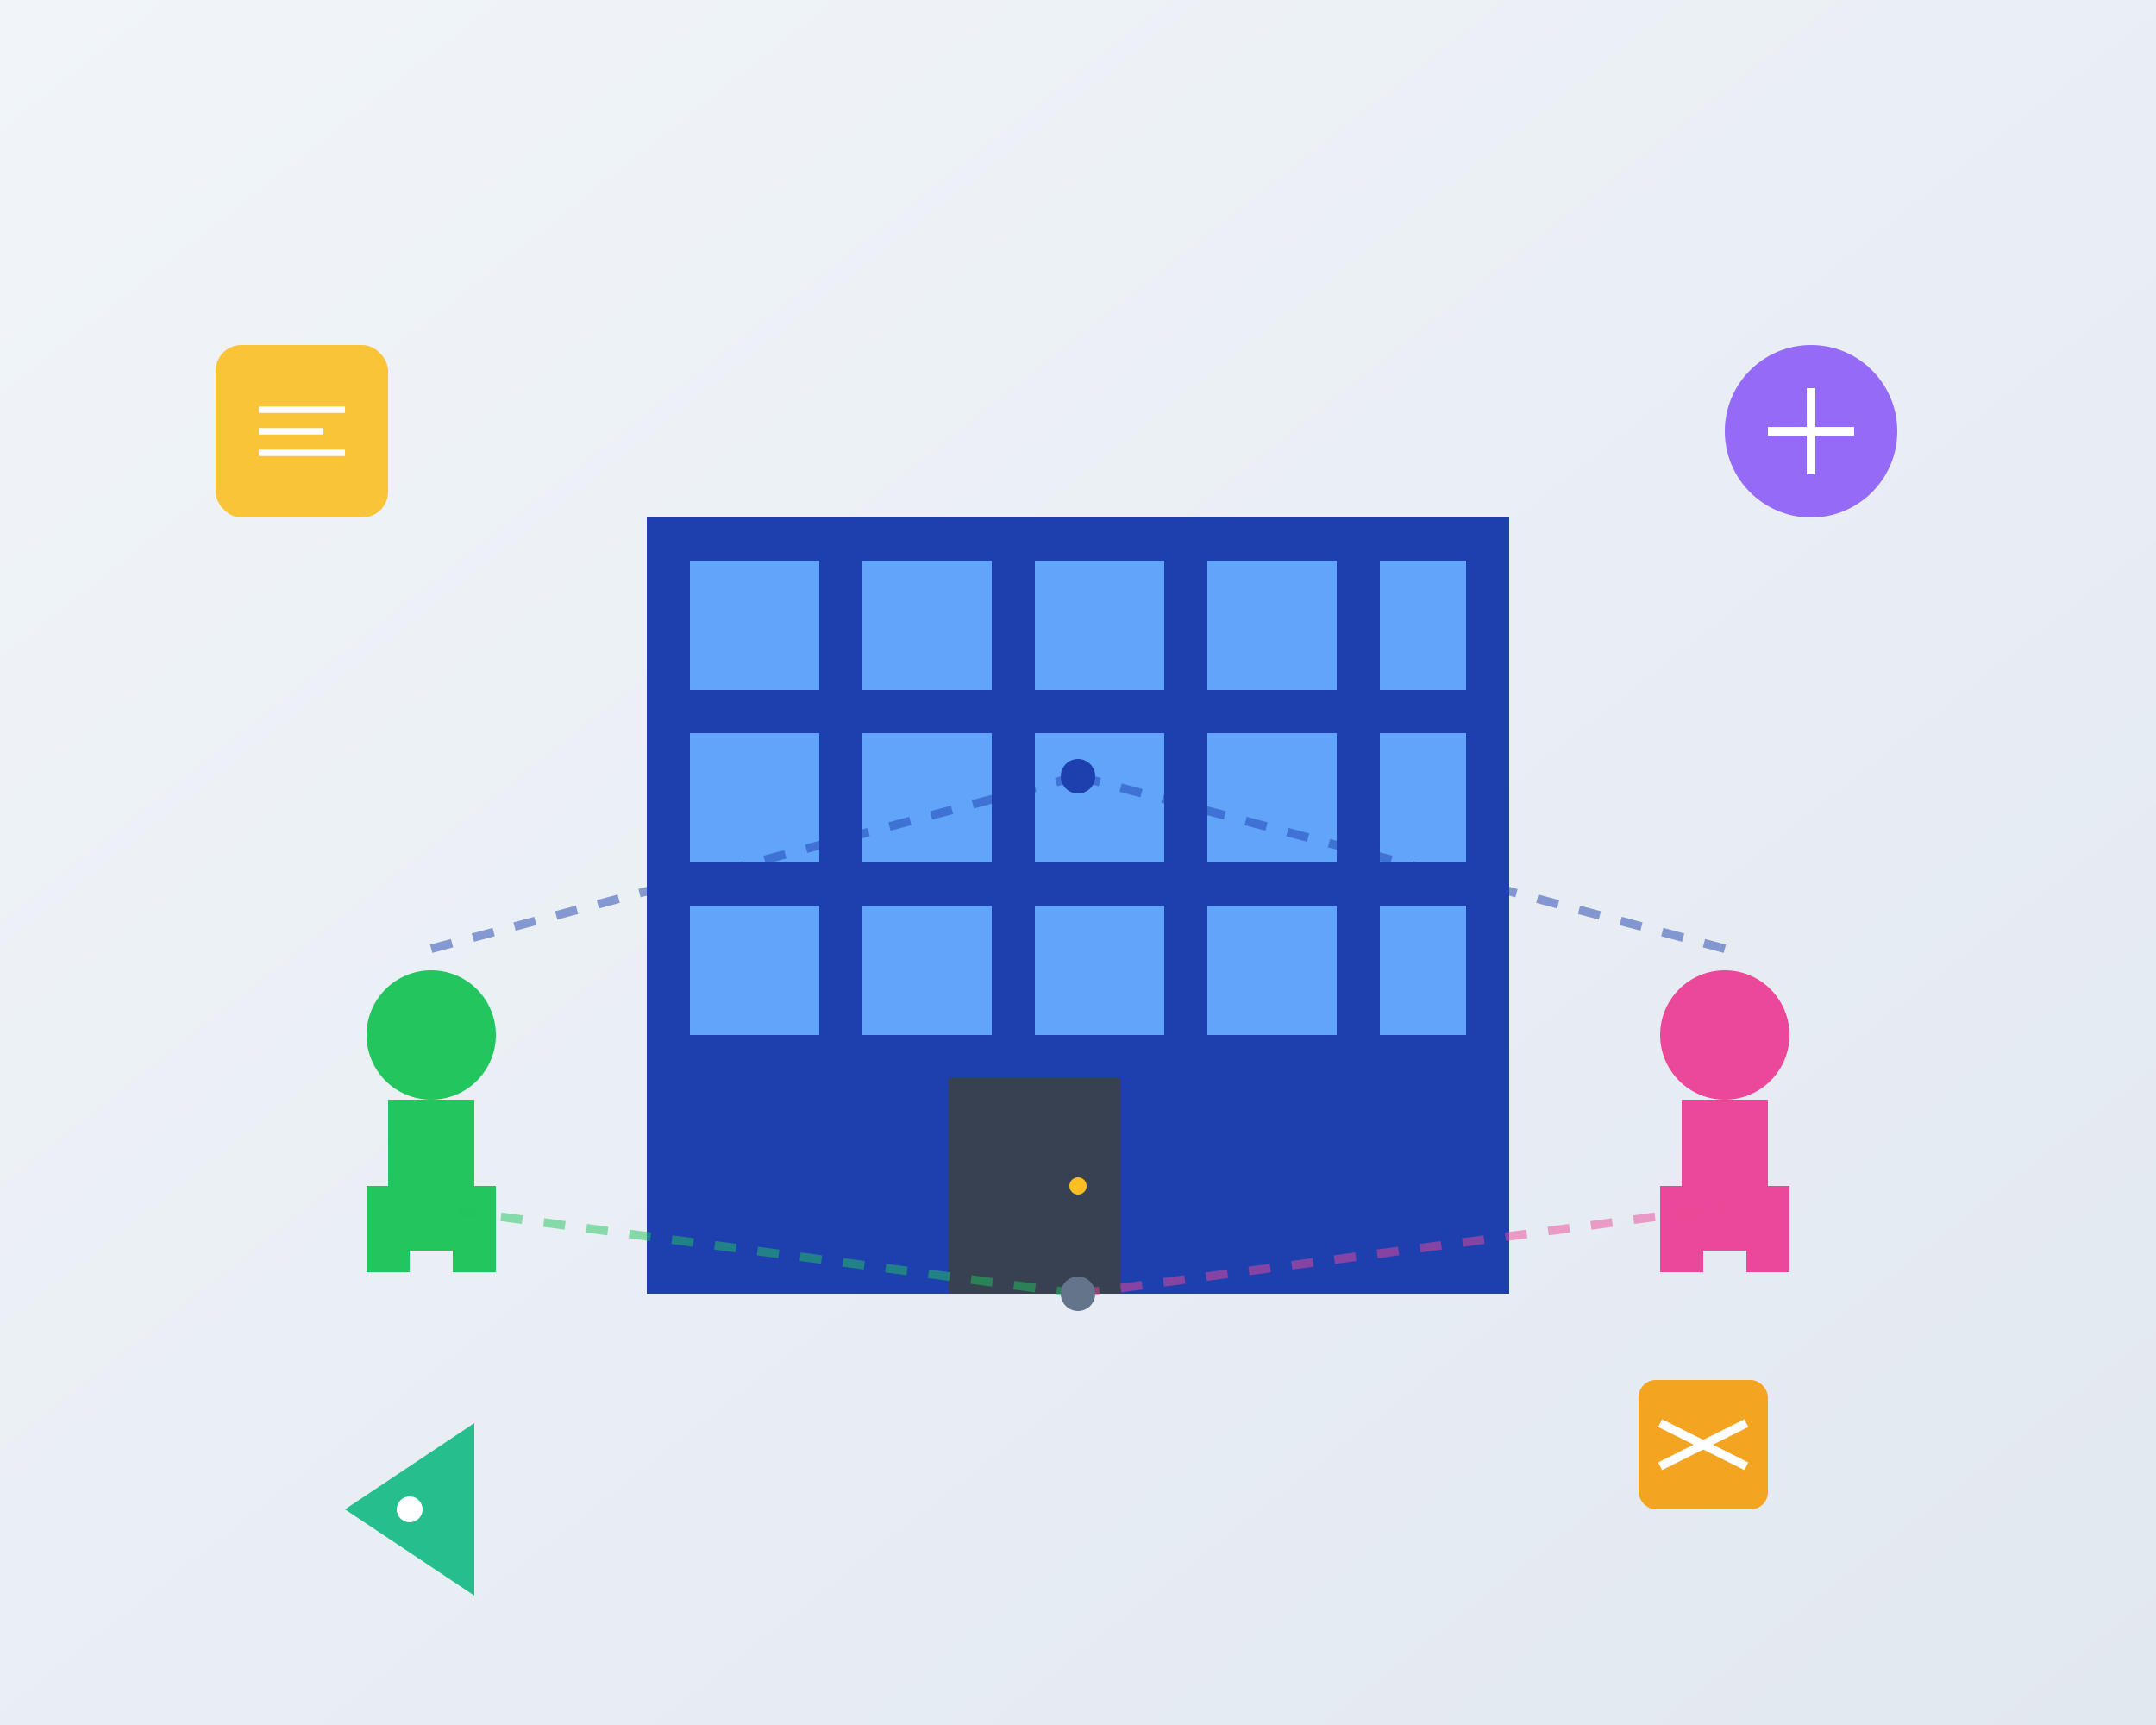 <svg width="500" height="400" viewBox="0 0 500 400" fill="none" xmlns="http://www.w3.org/2000/svg">
  <rect x="0" y="0" width="500" height="400" fill="#333333" stroke="none"/>
  <!-- Background -->
  <rect width="500" height="400" fill="url(#aboutGradient)"/>
  
  <!-- Main building/office -->
  <rect x="150" y="120" width="200" height="180" fill="#1e40af"/>
  <rect x="160" y="130" width="30" height="30" fill="#60a5fa"/>
  <rect x="200" y="130" width="30" height="30" fill="#60a5fa"/>
  <rect x="240" y="130" width="30" height="30" fill="#60a5fa"/>
  <rect x="280" y="130" width="30" height="30" fill="#60a5fa"/>
  <rect x="320" y="130" width="20" height="30" fill="#60a5fa"/>
  
  <rect x="160" y="170" width="30" height="30" fill="#60a5fa"/>
  <rect x="200" y="170" width="30" height="30" fill="#60a5fa"/>
  <rect x="240" y="170" width="30" height="30" fill="#60a5fa"/>
  <rect x="280" y="170" width="30" height="30" fill="#60a5fa"/>
  <rect x="320" y="170" width="20" height="30" fill="#60a5fa"/>
  
  <rect x="160" y="210" width="30" height="30" fill="#60a5fa"/>
  <rect x="200" y="210" width="30" height="30" fill="#60a5fa"/>
  <rect x="240" y="210" width="30" height="30" fill="#60a5fa"/>
  <rect x="280" y="210" width="30" height="30" fill="#60a5fa"/>
  <rect x="320" y="210" width="20" height="30" fill="#60a5fa"/>
  
  <!-- Door -->
  <rect x="220" y="250" width="40" height="50" fill="#374151"/>
  <circle cx="250" cy="275" r="2" fill="#fbbf24"/>
  
  <!-- People silhouettes -->
  <circle cx="100" cy="240" r="15" fill="#22c55e"/>
  <rect x="90" y="255" width="20" height="35" fill="#22c55e"/>
  <rect x="85" y="275" width="10" height="20" fill="#22c55e"/>
  <rect x="105" y="275" width="10" height="20" fill="#22c55e"/>
  
  <circle cx="400" cy="240" r="15" fill="#ec4899"/>
  <rect x="390" y="255" width="20" height="35" fill="#ec4899"/>
  <rect x="385" y="275" width="10" height="20" fill="#ec4899"/>
  <rect x="405" y="275" width="10" height="20" fill="#ec4899"/>
  
  <!-- Tech symbols floating -->
  <rect x="50" y="80" width="40" height="40" rx="6" fill="#fbbf24" opacity="0.9"/>
  <path d="M60 95h20M60 100h15M60 105h20" stroke="white" stroke-width="1.5"/>
  
  <circle cx="420" cy="100" r="20" fill="#8b5cf6" opacity="0.9"/>
  <path d="M410 100h20M420 90v20" stroke="white" stroke-width="2"/>
  
  <polygon points="80,350 110,330 110,370" fill="#10b981" opacity="0.9"/>
  <circle cx="95" cy="350" r="3" fill="white"/>
  
  <rect x="380" y="320" width="30" height="30" rx="4" fill="#f59e0b" opacity="0.9"/>
  <path d="M385 330l20 10M385 340l20-10" stroke="white" stroke-width="2"/>
  
  <!-- Network connections -->
  <path d="M100 220L250 180" stroke="#1e40af" stroke-width="2" stroke-dasharray="5,5" opacity="0.5"/>
  <path d="M400 220L250 180" stroke="#1e40af" stroke-width="2" stroke-dasharray="5,5" opacity="0.5"/>
  <path d="M250 300L100 280" stroke="#22c55e" stroke-width="2" stroke-dasharray="5,5" opacity="0.5"/>
  <path d="M250 300L400 280" stroke="#ec4899" stroke-width="2" stroke-dasharray="5,5" opacity="0.5"/>
  
  <!-- Connection nodes -->
  <circle cx="250" cy="180" r="4" fill="#1e40af"/>
  <circle cx="250" cy="300" r="4" fill="#64748b"/>
  
  <defs>
    <linearGradient id="aboutGradient" x1="0%" y1="0%" x2="100%" y2="100%">
      <stop offset="0%" style="stop-color:#f1f5f9"/>
      <stop offset="100%" style="stop-color:#e2e8f0"/>
    </linearGradient>
  </defs>
</svg>
